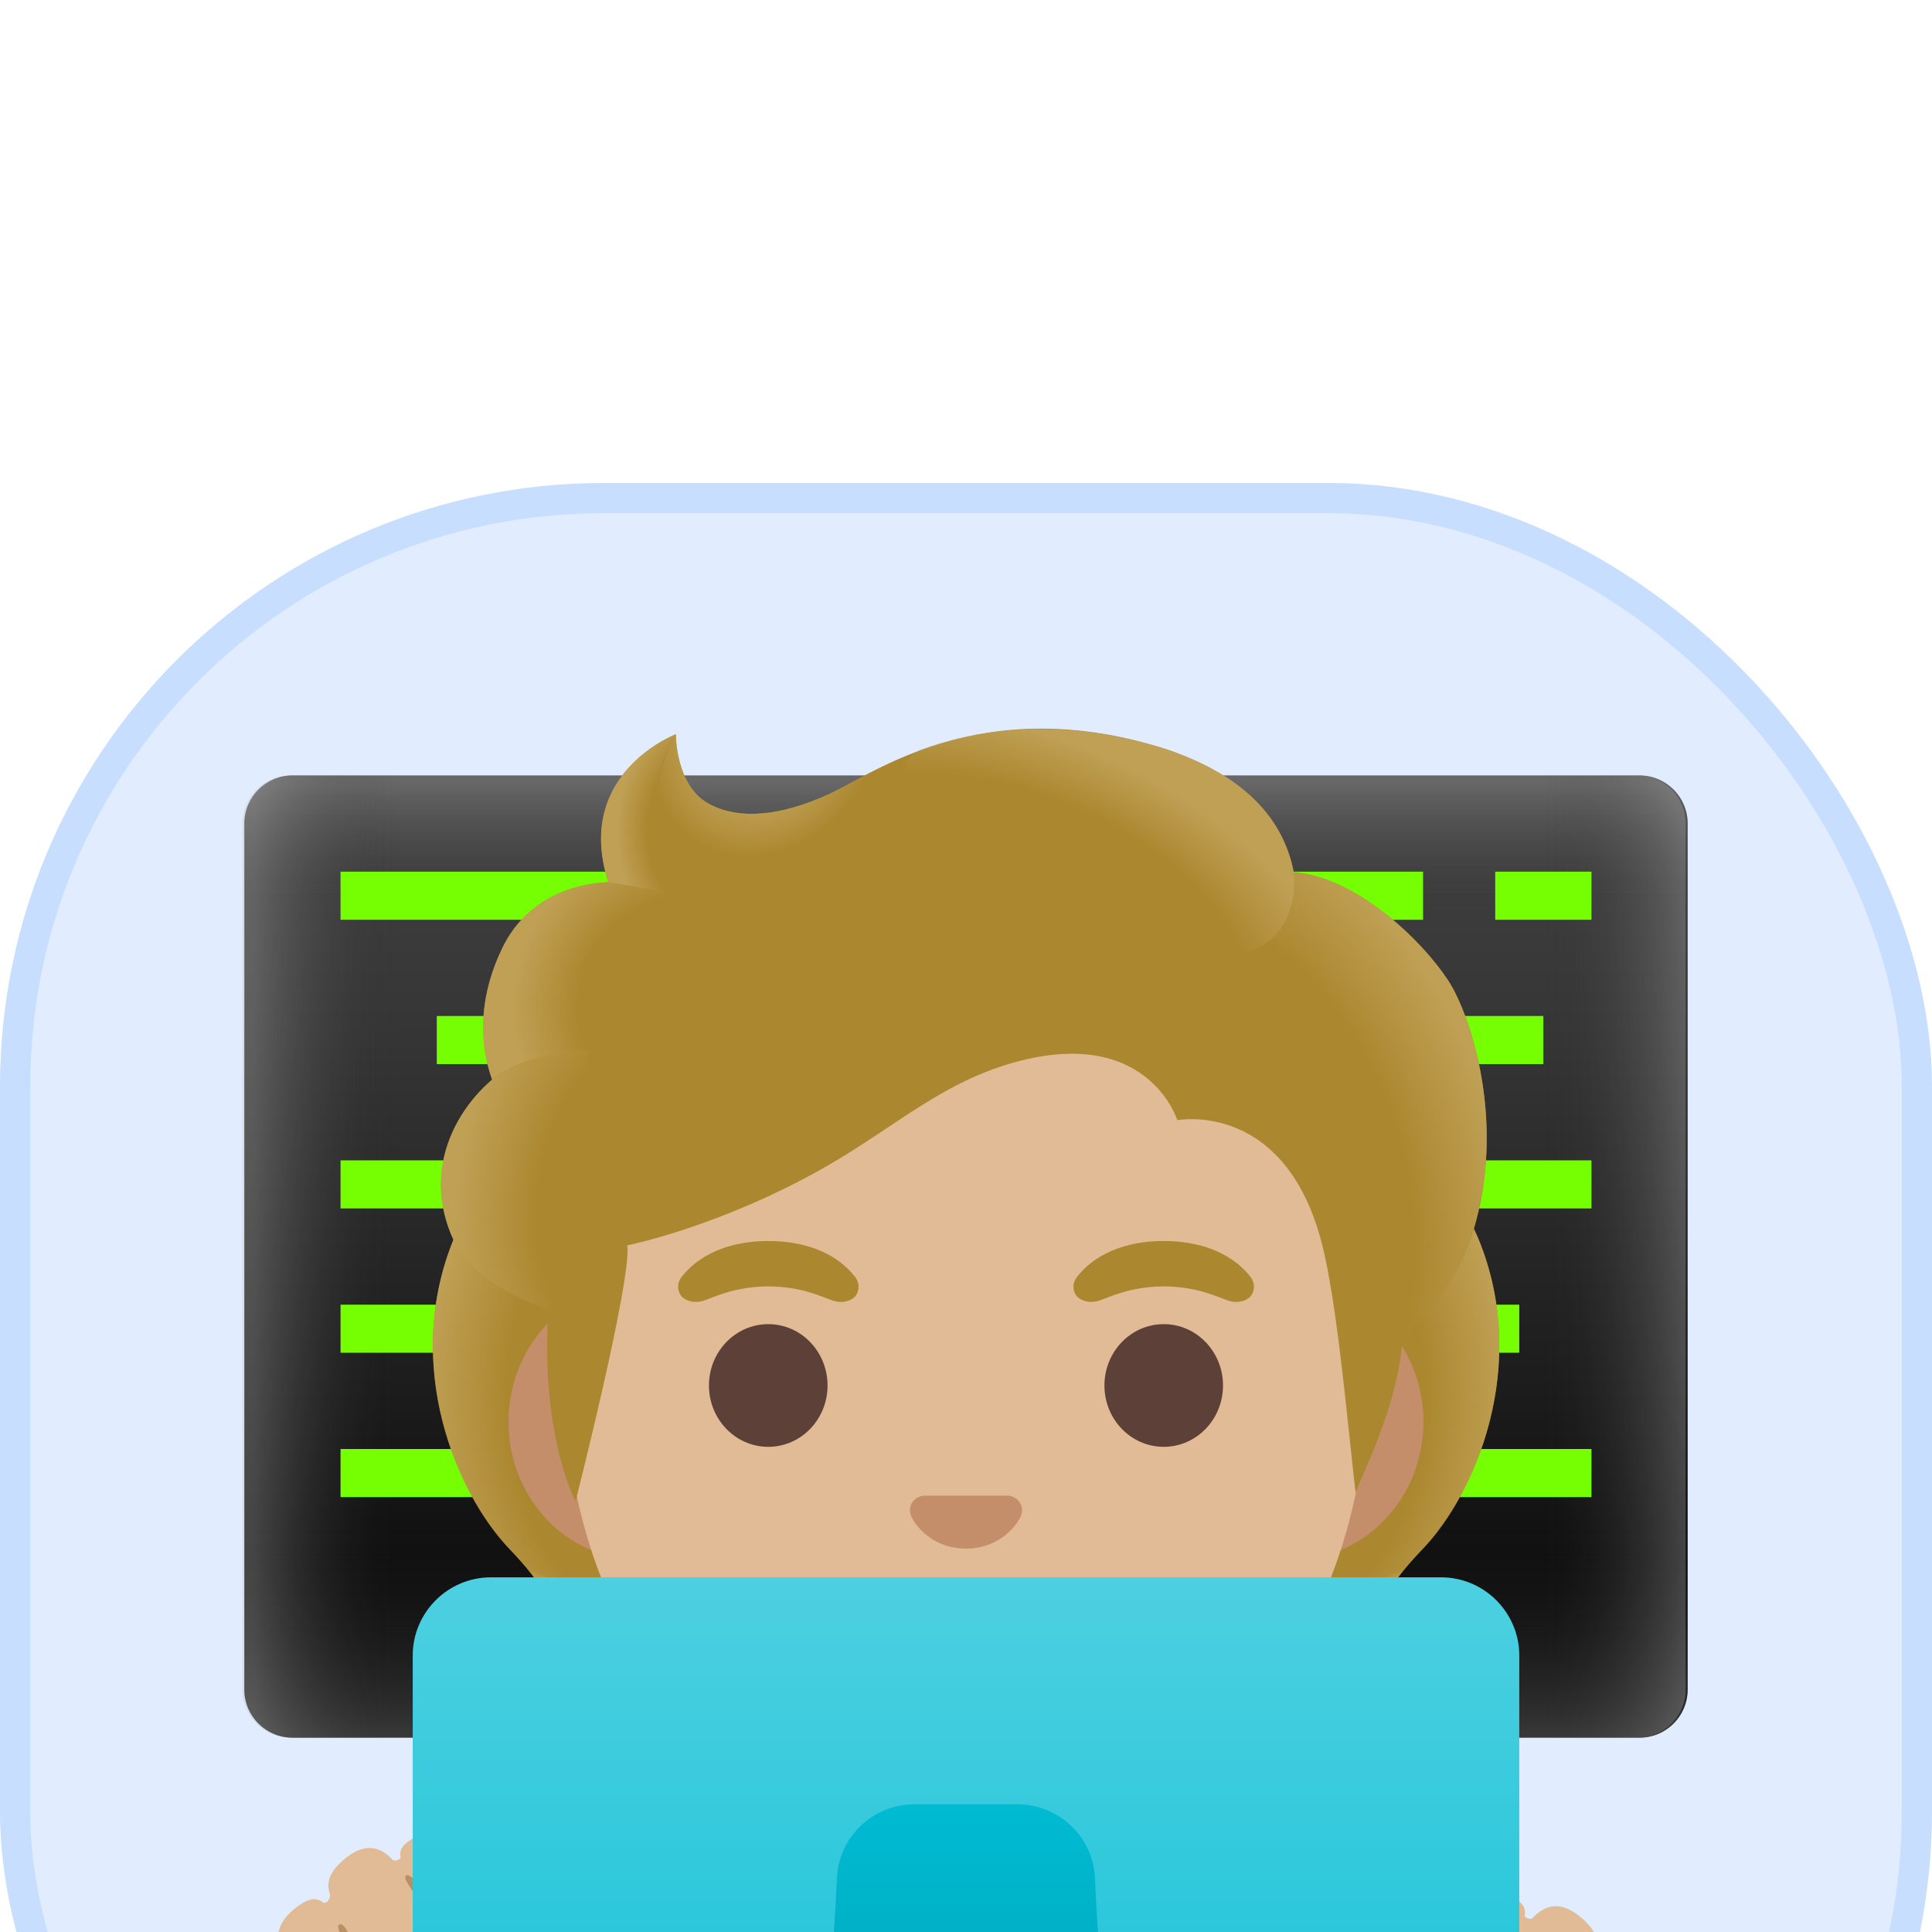 <svg xmlns="http://www.w3.org/2000/svg" fill="none" viewBox="0 0 64 64" height="64" width="64">
<g filter="url(#filter0_i_2015_25800)">
<rect fill-opacity="0.12" fill="#0066FF" rx="20" height="64" width="64"></rect>
<rect stroke-opacity="0.12" stroke="#0066FF" rx="19.5" height="63" width="63" y="0.5" x="0.5"></rect>
<path fill="url(#paint0_linear_2015_25800)" d="M54.312 41.562H9.688C8.807 41.562 8.094 40.849 8.094 39.969V11.281C8.094 10.401 8.807 9.688 9.688 9.688H54.312C55.193 9.688 55.906 10.401 55.906 11.281V39.969C55.906 40.849 55.193 41.562 54.312 41.562Z"></path>
<path fill="url(#paint1_linear_2015_25800)" d="M54.312 41.562H9.688C8.807 41.562 8.094 40.849 8.094 39.969V11.281C8.094 10.401 8.807 9.688 9.688 9.688H54.312C55.193 9.688 55.906 10.401 55.906 11.281V39.969C55.906 40.849 55.193 41.562 54.312 41.562Z" opacity="0.3"></path>
<path fill="url(#paint2_linear_2015_25800)" d="M54.245 41.562H9.62C8.739 41.562 8.026 40.849 8.026 39.969V11.281C8.026 10.401 8.739 9.688 9.62 9.688H54.245C55.125 9.688 55.839 10.401 55.839 11.281V39.969C55.839 40.849 55.125 41.562 54.245 41.562Z" opacity="0.3"></path>
<path fill="#76FF03" d="M11.281 12.875H20.844V14.469H11.281V12.875Z"></path>
<path fill="#76FF03" d="M40.766 12.875H47.141V14.469H40.766V12.875Z"></path>
<path fill="#76FF03" d="M49.531 12.875H52.719V14.469H49.531V12.875Z"></path>
<path fill="#76FF03" d="M14.469 17.656H17.656V19.25H14.469V17.656Z"></path>
<path fill="#76FF03" d="M11.281 22.438H17.656V24.031H11.281V22.438Z"></path>
<path fill="#76FF03" d="M11.281 27.219H14.469V28.812H11.281V27.219Z"></path>
<path fill="#76FF03" d="M45.547 27.219H50.328V28.812H45.547V27.219Z"></path>
<path fill="#76FF03" d="M47.938 22.438H52.719V24.031H47.938V22.438Z"></path>
<path fill="#76FF03" d="M11.281 32H17.656V33.594H11.281V32Z"></path>
<path fill="#76FF03" d="M44.75 32H52.719V33.594H44.75V32Z"></path>
<path fill="#76FF03" d="M46.344 17.656H51.125V19.25H46.344V17.656Z"></path>
<path fill="#AB872F" d="M45.906 38.279C45.407 37.375 46.041 36.455 47.125 35.315C48.842 33.506 50.711 29.311 48.973 25.051C48.985 25.027 48.631 24.31 48.643 24.286L47.929 24.25C47.702 24.219 39.857 24.203 32.004 24.203C24.151 24.203 16.306 24.219 16.078 24.25C16.078 24.25 15.023 25.027 15.03 25.051C13.297 29.311 15.162 33.506 16.879 35.315C17.959 36.455 18.593 37.375 18.099 38.279C17.616 39.16 16.182 39.288 16.182 39.288C16.182 39.288 16.513 40.188 17.31 40.674C18.047 41.124 18.955 41.228 19.581 41.244C19.581 41.244 22.031 44.635 28.438 44.635H35.57C41.977 44.635 44.427 41.244 44.427 41.244C45.053 41.228 45.961 41.124 46.698 40.674C47.495 40.188 47.826 39.288 47.826 39.288C47.826 39.288 46.388 39.156 45.906 38.279Z"></path>
<path fill="url(#paint3_radial_2015_25800)" d="M31.996 44.63V40.869L43.38 39.969L44.415 41.244C44.415 41.244 41.965 44.635 35.558 44.635L31.996 44.63Z"></path>
<path fill="url(#paint4_radial_2015_25800)" d="M44.392 39.598C42.686 37.008 46.467 36.04 46.467 36.04L46.471 36.044C45.814 36.861 45.515 37.574 45.902 38.279C46.384 39.16 47.818 39.287 47.818 39.287C47.818 39.287 45.862 41.025 44.392 39.598Z"></path>
<path fill="url(#paint5_radial_2015_25800)" d="M48.981 25.051C50.675 29.175 48.894 33.422 47.224 35.215C46.997 35.462 46.025 36.415 45.802 37.176C45.802 37.176 42.001 31.872 40.865 28.757C40.638 28.127 40.427 27.482 40.399 26.812C40.379 26.31 40.455 25.713 40.746 25.286C41.1 24.764 48.778 24.609 48.778 24.609C48.778 24.613 48.981 25.051 48.981 25.051Z"></path>
<path fill="url(#paint6_radial_2015_25800)" d="M15.027 25.051C13.333 29.175 15.114 33.422 16.784 35.215C17.015 35.462 17.983 36.415 18.206 37.176C18.206 37.176 22.007 31.872 23.143 28.757C23.374 28.127 23.581 27.482 23.609 26.812C23.629 26.31 23.553 25.713 23.262 25.286C22.908 24.764 22.493 24.904 21.892 24.904C20.744 24.904 15.72 24.609 15.329 24.609C15.333 24.613 15.027 25.051 15.027 25.051Z"></path>
<path fill="url(#paint7_radial_2015_25800)" d="M32.012 44.63V40.869L20.629 39.969L19.593 41.244C19.593 41.244 22.043 44.635 28.45 44.635L32.012 44.63Z"></path>
<path fill="url(#paint8_radial_2015_25800)" d="M19.616 39.598C21.322 37.008 17.541 36.04 17.541 36.04L17.537 36.044C18.194 36.861 18.493 37.574 18.106 38.279C17.624 39.16 16.19 39.287 16.19 39.287C16.19 39.287 18.146 41.025 19.616 39.598Z"></path>
<path fill="#C48E6A" d="M42.889 26.557H21.111C18.764 26.557 16.843 28.601 16.843 31.104C16.843 33.606 18.764 35.65 21.111 35.65H42.885C45.232 35.65 47.153 33.602 47.153 31.104C47.157 28.605 45.236 26.557 42.889 26.557Z"></path>
<path fill="#E0BB95" d="M32 10.875C25.067 10.875 18.644 18.29 18.644 28.964C18.644 39.578 25.262 44.826 32 44.826C38.737 44.826 45.355 39.578 45.355 28.964C45.355 18.29 38.933 10.875 32 10.875Z"></path>
<path fill="#AB872F" d="M28.334 26.31C27.964 25.82 27.111 25.111 25.454 25.111C23.796 25.111 22.94 25.824 22.573 26.31C22.41 26.526 22.45 26.777 22.565 26.928C22.669 27.067 22.979 27.199 23.322 27.083C23.665 26.968 24.334 26.621 25.454 26.613C26.573 26.621 27.243 26.968 27.585 27.083C27.928 27.199 28.239 27.071 28.342 26.928C28.454 26.78 28.498 26.529 28.334 26.31Z"></path>
<path fill="#AB872F" d="M41.431 26.31C41.061 25.82 40.208 25.111 38.55 25.111C36.893 25.111 36.036 25.824 35.67 26.31C35.506 26.526 35.546 26.777 35.662 26.928C35.765 27.067 36.076 27.199 36.419 27.083C36.761 26.968 37.431 26.621 38.55 26.613C39.67 26.621 40.339 26.968 40.682 27.083C41.025 27.199 41.336 27.071 41.439 26.928C41.551 26.78 41.594 26.529 41.431 26.31Z"></path>
<path fill="#5D4037" d="M25.45 31.928C26.535 31.928 27.414 31.018 27.414 29.896C27.414 28.774 26.535 27.864 25.45 27.864C24.365 27.864 23.485 28.774 23.485 29.896C23.485 31.018 24.365 31.928 25.45 31.928Z"></path>
<path fill="#5D4037" d="M38.55 31.928C39.635 31.928 40.514 31.018 40.514 29.896C40.514 28.774 39.635 27.864 38.55 27.864C37.465 27.864 36.586 28.774 36.586 29.896C36.586 31.018 37.465 31.928 38.55 31.928Z"></path>
<path fill="#6D4C41" d="M35.355 36.801C34.088 37.554 29.924 37.554 28.657 36.801C27.928 36.367 27.183 37.032 27.486 37.694C27.785 38.343 30.052 39.853 32.016 39.853C33.98 39.853 36.219 38.343 36.518 37.694C36.817 37.032 36.084 36.367 35.355 36.801Z"></path>
<path fill="#C48E6A" d="M33.538 33.578C33.494 33.562 33.454 33.55 33.41 33.546H30.59C30.546 33.55 30.502 33.562 30.462 33.578C30.207 33.681 30.068 33.944 30.187 34.227C30.307 34.51 30.869 35.299 32 35.299C33.132 35.299 33.693 34.506 33.813 34.227C33.932 33.948 33.793 33.681 33.538 33.578Z"></path>
<path fill="#AB872F" d="M47.965 16.469C46.993 14.999 44.814 13.026 42.857 12.895C42.543 11.014 40.531 9.42 38.582 8.803C33.311 7.133 29.88 9.006 28.04 10.01C27.657 10.217 25.183 11.592 23.453 10.608C22.37 9.99 22.39 8.321 22.39 8.321C22.39 8.321 18.995 9.616 20.154 13.222C18.987 13.269 17.457 13.763 16.648 15.401C15.684 17.353 16.027 18.983 16.305 19.764C15.302 20.616 14.038 22.429 14.903 24.784C15.556 26.557 18.158 27.374 18.158 27.374C17.911 31.653 19.067 33.729 19.067 33.729C19.067 33.729 20.935 26.378 20.78 25.254C20.78 25.254 23.872 24.641 27.382 22.633C29.753 21.274 31.374 19.684 34.04 19.082C38.096 18.17 39.001 21.107 39.001 21.107C39.001 21.107 42.754 20.385 43.885 25.597C44.352 27.741 44.654 31.295 44.909 33.474C44.885 33.283 46.2 30.952 46.447 28.561C46.511 27.944 48.176 27.127 48.894 24.473C49.846 20.935 48.671 17.533 47.965 16.469Z"></path>
<path fill="url(#paint9_radial_2015_25800)" d="M46.431 28.578C46.495 27.96 48.161 27.143 48.878 24.489C48.954 24.207 49.017 23.92 49.077 23.633C49.659 20.41 48.615 17.449 47.965 16.469C47.065 15.11 45.137 13.325 43.308 12.959C43.148 12.939 42.993 12.919 42.846 12.911C42.846 12.911 42.977 13.768 42.63 14.449C42.184 15.333 41.272 15.545 41.272 15.545C46.041 20.314 45.702 24.31 46.431 28.578Z"></path>
<path fill="url(#paint10_radial_2015_25800)" d="M29.191 9.409C28.753 9.62 28.37 9.831 28.036 10.01C27.653 10.217 25.179 11.592 23.45 10.608C22.386 10.002 22.386 8.385 22.386 8.329C21.896 8.954 20.413 13.421 24.748 13.72C26.617 13.847 27.769 12.218 28.454 10.839C28.701 10.333 29.087 9.604 29.191 9.409Z"></path>
<path fill="url(#paint11_radial_2015_25800)" d="M38.041 8.644C40.957 9.433 42.515 10.982 42.854 12.899C42.957 13.489 43.16 18.907 32.801 12.739C28.948 10.444 30 9.01 30.45 8.847C32.211 8.209 34.773 7.759 38.041 8.644Z"></path>
<path fill="url(#paint12_radial_2015_25800)" d="M22.374 8.329C22.37 8.333 22.362 8.333 22.35 8.341H22.346C21.975 8.496 19.063 9.847 20.151 13.226L23.25 13.724C20.505 10.943 22.386 8.325 22.386 8.325C22.386 8.325 22.378 8.325 22.374 8.329Z"></path>
<path fill="url(#paint13_radial_2015_25800)" d="M22.067 13.528L20.15 13.222C20.075 13.222 19.82 13.246 19.68 13.265C18.601 13.417 17.329 13.975 16.64 15.401C15.899 16.939 15.919 18.258 16.122 19.139C16.182 19.433 16.302 19.768 16.302 19.768C16.302 19.768 17.25 18.867 19.509 18.808L22.067 13.528Z"></path>
<path fill="url(#paint14_radial_2015_25800)" d="M16.21 19.844C15.266 20.68 13.995 22.549 14.931 24.868C15.636 26.617 18.154 27.374 18.154 27.374C18.154 27.382 18.656 27.534 18.915 27.534L19.505 18.808C18.298 18.808 17.138 19.17 16.389 19.692C16.401 19.704 16.206 19.832 16.21 19.844Z"></path>
<path fill="url(#paint15_linear_2015_25800)" d="M9.54 55.898H14.652C15.098 55.862 15.453 55.428 15.453 54.894V54.635C15.453 53.209 14.811 51.962 13.851 51.268C13.851 51.328 13.855 51.388 13.855 51.448C13.855 53.081 13.066 54.404 12.098 54.404C11.13 54.404 10.341 53.081 10.341 51.448C10.341 51.388 10.345 51.328 10.345 51.268C9.385 51.966 8.743 53.209 8.743 54.635V54.894C8.739 55.432 9.094 55.862 9.54 55.898Z"></path>
<path fill="#E14301" d="M12.098 54.408C15.684 54.408 13.855 53.085 13.855 51.452C13.855 51.392 13.851 51.332 13.851 51.272C13.341 50.902 12.739 50.683 12.098 50.683C11.456 50.683 10.855 50.902 10.345 51.272C10.341 51.332 10.341 51.392 10.341 51.452C10.337 53.085 8.492 54.408 12.098 54.408Z"></path>
<path fill="url(#paint16_linear_2015_25800)" d="M17.648 49.053C17.605 47.922 16.76 45.587 15.656 45.391C15.623 45.387 15.592 45.376 15.564 45.359C15.536 45.342 15.512 45.319 15.493 45.292C15.318 45.025 14.756 44.308 13.728 44.873C13.345 45.085 13.21 45.272 13.274 45.543C13.226 45.599 13.138 45.666 13.011 45.614C12.596 45.152 12.086 45.057 11.492 45.519C10.819 46.045 10.819 46.419 10.939 46.79L10.935 46.794C10.935 46.794 10.907 47.053 10.712 47.033C10.508 46.858 10.265 46.858 9.879 47.137C8.843 47.886 9.269 48.595 9.445 49.013C9.421 49.053 9.381 49.081 9.317 49.077C9.182 49.005 9.01 49.005 8.779 49.137C8.229 49.452 8.309 50.487 8.464 50.826C8.636 51.197 9.58 52.495 9.903 52.862C9.978 52.946 10.07 53.005 10.17 53.045C10.159 53.042 10.148 53.038 10.138 53.033C10.421 53.209 10.915 53.42 11.397 53.121C11.397 53.121 11.704 52.898 11.732 52.663C12.254 52.954 12.975 52.412 12.975 52.412C13.313 52.153 13.401 51.862 13.389 51.611C13.56 51.715 13.748 51.754 13.927 51.758C14.469 51.774 14.967 51.456 14.967 51.456C15.744 51.013 15.899 50.551 15.895 50.244C16.298 50.495 16.796 50.308 16.796 50.308C17.676 49.91 17.648 49.053 17.648 49.053Z"></path>
<path fill="url(#paint17_linear_2015_25800)" d="M49.515 55.898H54.631C54.631 55.898 54.854 51.998 48.591 51.81C42.324 51.627 49.515 55.898 49.515 55.898Z"></path>
<path fill="url(#paint18_linear_2015_25800)" d="M46.129 50.981C46.172 49.85 47.017 47.515 48.121 47.32C48.188 47.308 48.248 47.276 48.284 47.22C48.459 46.953 49.021 46.236 50.049 46.802C50.432 47.013 50.567 47.2 50.503 47.471C50.551 47.527 50.639 47.595 50.766 47.543C51.181 47.081 51.691 46.985 52.284 47.447C52.958 47.973 52.958 48.348 52.838 48.718L52.842 48.722C52.842 48.722 52.87 48.981 53.065 48.961C53.269 48.786 53.512 48.786 53.898 49.065C54.934 49.814 54.508 50.523 54.332 50.942C54.356 50.981 54.392 51.009 54.46 51.005C54.595 50.934 54.767 50.934 54.998 51.065C55.548 51.38 55.468 52.416 55.312 52.755C55.141 53.125 54.201 54.424 53.874 54.791C53.798 54.874 53.707 54.934 53.607 54.974C53.619 54.97 53.631 54.966 53.639 54.962C53.356 55.137 52.862 55.348 52.38 55.05C52.38 55.05 52.073 54.826 52.045 54.591C51.523 54.882 50.802 54.34 50.802 54.34C50.464 54.081 50.376 53.791 50.388 53.539C50.217 53.643 50.029 53.683 49.85 53.687C49.308 53.703 48.81 53.384 48.81 53.384C48.033 52.942 47.878 52.48 47.882 52.173C47.479 52.424 46.981 52.237 46.981 52.237C46.101 51.838 46.129 50.981 46.129 50.981Z"></path>
<path fill="#BA8F63" d="M52.814 54.934C52.747 54.898 52.683 54.858 52.623 54.806C52.615 54.799 52.603 54.791 52.595 54.779C52.484 54.655 52.452 54.456 52.743 54.057C53.539 53.002 53.854 52.213 53.854 52.213C54.073 51.659 53.994 51.567 53.994 51.567C53.918 51.444 53.763 51.802 53.763 51.802C52.974 53.225 52.432 53.846 52.197 54.077C52.185 54.085 52.173 54.093 52.161 54.097C52.117 54.125 52.069 54.153 52.017 54.173C51.998 54.181 51.974 54.189 51.954 54.197C51.91 54.213 51.862 54.221 51.814 54.229C51.79 54.233 51.767 54.237 51.739 54.237C51.687 54.237 51.635 54.233 51.579 54.221C51.555 54.217 51.531 54.217 51.508 54.209C51.377 54.174 51.255 54.113 51.149 54.03C51.133 54.014 51.113 53.998 51.097 53.982C51.081 53.966 51.061 53.95 51.045 53.934C51.025 53.91 51.005 53.882 50.986 53.858C50.977 53.846 50.966 53.834 50.958 53.818C50.938 53.786 50.922 53.755 50.906 53.719C50.902 53.707 50.894 53.695 50.89 53.683C50.874 53.647 50.866 53.607 50.858 53.567L50.846 53.532C50.838 53.492 50.838 53.448 50.834 53.408C50.834 53.392 50.83 53.38 50.83 53.368C50.83 53.324 50.838 53.281 50.846 53.237C50.85 53.221 50.85 53.205 50.854 53.185C50.862 53.141 50.882 53.097 50.898 53.049C50.906 53.029 50.91 53.01 50.918 52.994C51.826 51.711 52.296 50.591 52.296 50.591C52.448 50.28 52.504 49.954 52.504 49.954C52.404 49.77 52.245 50.037 52.245 50.037C51.209 51.966 50.595 52.739 50.595 52.739C50.595 52.739 50.113 53.579 49.057 52.95C49.057 52.95 48.535 52.615 48.447 52.38C48.372 52.185 48.324 51.838 48.591 51.344C48.591 51.344 49.224 50.049 50.268 48.42C50.268 48.42 50.336 48.165 50.101 48.308C49.918 48.42 49.786 48.651 49.722 48.722C49.722 48.722 49.105 49.547 48.208 51.193C48.208 51.193 48.009 51.571 47.778 51.758C47.551 51.854 47.264 51.818 46.949 51.583C46.268 51.073 46.523 50.36 46.901 49.627C47.109 49.228 47.583 48.332 48.033 47.615C48.077 47.599 48.121 47.583 48.165 47.575C48.308 47.551 48.424 47.475 48.495 47.364C48.854 46.818 48.571 46.324 48.069 47.085C46.81 47.3 45.917 49.762 45.874 50.977C45.874 51.021 45.854 52.01 46.874 52.464C46.906 52.476 47.276 52.611 47.675 52.52C47.774 52.85 48.045 53.237 48.679 53.599C48.691 53.607 49.244 53.946 49.85 53.938C49.962 53.934 50.073 53.922 50.177 53.894C50.24 54.101 50.376 54.328 50.647 54.536C50.679 54.559 51.3 55.026 51.898 54.906C52.014 55.089 52.181 55.217 52.225 55.249C52.408 55.364 52.603 55.424 52.802 55.44H52.982C53.237 55.424 53.504 55.336 53.767 55.173C53.771 55.173 53.771 55.169 53.775 55.169C54.392 54.747 55.281 52.982 55.281 52.802C55.281 52.798 53.942 55.125 52.814 54.934Z"></path>
<path fill="#BA8F63" d="M17.828 48.83C17.78 47.615 16.887 45.153 15.632 44.937C15.134 44.176 14.847 44.67 15.206 45.216C15.278 45.328 15.397 45.4 15.537 45.427C15.581 45.435 15.624 45.451 15.668 45.467C16.118 46.184 16.593 47.085 16.8 47.479C17.178 48.209 17.429 48.922 16.752 49.436C16.437 49.671 16.154 49.707 15.923 49.611C15.696 49.424 15.493 49.045 15.493 49.045C14.596 47.4 13.979 46.575 13.979 46.575C13.915 46.503 13.787 46.276 13.6 46.16C13.365 46.017 13.433 46.272 13.433 46.272C14.477 47.898 15.11 49.197 15.11 49.197C15.381 49.691 15.334 50.037 15.254 50.233C15.166 50.468 14.644 50.802 14.644 50.802C13.592 51.432 13.106 50.591 13.106 50.591C13.106 50.591 12.489 49.818 11.457 47.89C11.457 47.89 11.293 47.623 11.198 47.806C11.198 47.806 11.254 48.133 11.405 48.444C11.405 48.444 11.875 49.559 12.784 50.846C12.791 50.866 12.795 50.886 12.803 50.902C12.819 50.946 12.835 50.994 12.847 51.037C12.851 51.053 12.851 51.069 12.855 51.089C12.863 51.133 12.871 51.177 12.871 51.221C12.871 51.237 12.867 51.249 12.867 51.261C12.867 51.304 12.863 51.344 12.855 51.384C12.851 51.396 12.847 51.408 12.847 51.42C12.839 51.46 12.827 51.5 12.811 51.535C12.807 51.547 12.799 51.559 12.795 51.571C12.78 51.603 12.764 51.639 12.744 51.671C12.736 51.683 12.724 51.695 12.716 51.711C12.696 51.739 12.676 51.763 12.656 51.786C12.64 51.802 12.62 51.818 12.604 51.834C12.588 51.85 12.572 51.866 12.552 51.882C12.517 51.91 12.477 51.938 12.441 51.958C12.353 52.006 12.27 52.041 12.194 52.061C12.17 52.069 12.146 52.069 12.118 52.073C12.062 52.081 12.011 52.089 11.959 52.089C11.935 52.089 11.907 52.085 11.883 52.081C11.835 52.073 11.787 52.065 11.743 52.05C11.724 52.041 11.7 52.033 11.68 52.026C11.632 52.006 11.584 51.978 11.536 51.95C11.524 51.942 11.512 51.938 11.501 51.93C11.265 51.699 10.723 51.077 9.935 49.655C9.935 49.655 9.779 49.296 9.704 49.42C9.704 49.42 9.624 49.515 9.843 50.065C9.843 50.065 10.158 50.854 10.955 51.91C11.245 52.308 11.214 52.508 11.102 52.631C11.094 52.639 11.082 52.647 11.074 52.659C11.018 52.711 10.951 52.751 10.883 52.787C9.755 52.982 8.413 50.651 8.413 50.651C8.413 50.834 9.301 52.599 9.919 53.018C9.923 53.018 9.923 53.022 9.927 53.022C10.19 53.185 10.453 53.273 10.712 53.289H10.891C11.094 53.273 11.289 53.213 11.469 53.097C11.512 53.066 11.68 52.934 11.795 52.755C12.393 52.874 13.018 52.408 13.046 52.384C13.317 52.177 13.453 51.95 13.517 51.743C13.62 51.77 13.728 51.786 13.843 51.786C14.449 51.798 15.003 51.456 15.015 51.448C15.648 51.089 15.919 50.699 16.019 50.368C16.417 50.456 16.788 50.324 16.82 50.312C17.852 49.862 17.832 48.874 17.828 48.83Z"></path>
<path fill="url(#paint19_linear_2015_25800)" d="M50.328 55.898V38.841C50.328 37.415 49.165 36.251 47.738 36.251H16.262C14.835 36.251 13.672 37.415 13.672 38.841V55.902H50.328V55.898Z"></path>
<path fill="url(#paint20_linear_2015_25800)" d="M37.973 55.898C37.73 55.129 37.411 54.261 37.14 53.336C36.594 51.48 36.367 48.38 36.271 46.216C36.212 44.849 35.08 43.77 33.701 43.77H30.295C28.916 43.77 27.785 44.846 27.725 46.216C27.629 48.38 27.402 51.48 26.856 53.336C26.585 54.261 26.27 55.129 26.023 55.898H37.973Z"></path>
</g>
<defs>
<filter color-interpolation-filters="sRGB" filterUnits="userSpaceOnUse" height="80" width="64" y="0" x="0" id="filter0_i_2015_25800">
<feFlood result="BackgroundImageFix" flood-opacity="0"></feFlood>
<feBlend result="shape" in2="BackgroundImageFix" in="SourceGraphic" mode="normal"></feBlend>
<feColorMatrix result="hardAlpha" values="0 0 0 0 0 0 0 0 0 0 0 0 0 0 0 0 0 0 127 0" type="matrix" in="SourceAlpha"></feColorMatrix>
<feOffset dy="16"></feOffset>
<feGaussianBlur stdDeviation="8"></feGaussianBlur>
<feComposite k3="1" k2="-1" operator="arithmetic" in2="hardAlpha"></feComposite>
<feColorMatrix values="0 0 0 0 1 0 0 0 0 1 0 0 0 0 1 0 0 0 0.48 0" type="matrix"></feColorMatrix>
<feBlend result="effect1_innerShadow_2015_25800" in2="shape" mode="normal"></feBlend>
</filter>
<linearGradient gradientUnits="userSpaceOnUse" y2="41.592" x2="32" y1="9.891" x1="32" id="paint0_linear_2015_25800">
<stop stop-color="#424242" offset="0.003"></stop>
<stop stop-color="#353535" offset="0.271"></stop>
<stop stop-color="#131313" offset="0.764"></stop>
<stop offset="1"></stop>
</linearGradient>
<linearGradient gradientUnits="userSpaceOnUse" y2="41.592" x2="32" y1="9.891" x1="32" id="paint1_linear_2015_25800">
<stop stop-color="#BFBEBE" offset="0.001"></stop>
<stop stop-opacity="0" stop-color="#212121" offset="0.15"></stop>
<stop stop-opacity="0" stop-color="#212121" offset="0.776"></stop>
<stop stop-color="#BFBEBE" offset="1"></stop>
</linearGradient>
<linearGradient gradientUnits="userSpaceOnUse" y2="25.625" x2="55.881" y1="25.625" x1="8.33" id="paint2_linear_2015_25800">
<stop stop-color="#BFBEBE" offset="0.001"></stop>
<stop stop-opacity="0" stop-color="#212121" offset="0.1"></stop>
<stop stop-opacity="0" stop-color="#212121" offset="0.9"></stop>
<stop stop-color="#BFBEBE" offset="1"></stop>
</linearGradient>
<radialGradient gradientTransform="translate(37.81 39.195) scale(9.331 4.583)" gradientUnits="userSpaceOnUse" r="1" cy="0" cx="0" id="paint3_radial_2015_25800">
<stop stop-opacity="0" stop-color="#BFA055" offset="0.728"></stop>
<stop stop-color="#BFA055" offset="1"></stop>
</radialGradient>
<radialGradient gradientTransform="translate(47.002 37.807) rotate(154.924) scale(2.757 2.046)" gradientUnits="userSpaceOnUse" r="1" cy="0" cx="0" id="paint4_radial_2015_25800">
<stop stop-color="#BFA055" offset="0.663"></stop>
<stop stop-opacity="0" stop-color="#BFA055" offset="1"></stop>
</radialGradient>
<radialGradient gradientTransform="translate(39.855 30.008) rotate(-94.278) scale(12.112 10.095)" gradientUnits="userSpaceOnUse" r="1" cy="0" cx="0" id="paint5_radial_2015_25800">
<stop stop-opacity="0" stop-color="#BFA055" offset="0.725"></stop>
<stop stop-color="#BFA055" offset="1"></stop>
</radialGradient>
<radialGradient gradientTransform="translate(24.154 30.007) rotate(-85.722) scale(12.112 10.095)" gradientUnits="userSpaceOnUse" r="1" cy="0" cx="0" id="paint6_radial_2015_25800">
<stop stop-opacity="0" stop-color="#BFA055" offset="0.725"></stop>
<stop stop-color="#BFA055" offset="1"></stop>
</radialGradient>
<radialGradient gradientTransform="translate(26.198 39.195) rotate(180) scale(9.331 4.583)" gradientUnits="userSpaceOnUse" r="1" cy="0" cx="0" id="paint7_radial_2015_25800">
<stop stop-opacity="0" stop-color="#BFA055" offset="0.728"></stop>
<stop stop-color="#BFA055" offset="1"></stop>
</radialGradient>
<radialGradient gradientTransform="translate(17.008 37.807) rotate(25.076) scale(2.757 2.046)" gradientUnits="userSpaceOnUse" r="1" cy="0" cx="0" id="paint8_radial_2015_25800">
<stop stop-color="#BFA055" offset="0.663"></stop>
<stop stop-opacity="0" stop-color="#BFA055" offset="1"></stop>
</radialGradient>
<radialGradient gradientTransform="translate(39.179 23.617) rotate(72.085) scale(14.197 10.534)" gradientUnits="userSpaceOnUse" r="1" cy="0" cx="0" id="paint9_radial_2015_25800">
<stop stop-opacity="0" stop-color="#BFA055" offset="0.699"></stop>
<stop stop-color="#BFA055" offset="1"></stop>
</radialGradient>
<radialGradient gradientTransform="translate(25.339 8.138) rotate(28.203) scale(3.723 4.414)" gradientUnits="userSpaceOnUse" r="1" cy="0" cx="0" id="paint10_radial_2015_25800">
<stop stop-color="#BFA055" offset="0.58"></stop>
<stop stop-opacity="0" stop-color="#BFA055" offset="1"></stop>
</radialGradient>
<radialGradient gradientTransform="translate(33.653 14.897) rotate(-157.19) scale(11.632 6.537)" gradientUnits="userSpaceOnUse" r="1" cy="0" cx="0" id="paint11_radial_2015_25800">
<stop stop-opacity="0" stop-color="#BFA055" offset="0.699"></stop>
<stop stop-color="#BFA055" offset="1"></stop>
</radialGradient>
<radialGradient gradientTransform="translate(23.844 11.534) scale(3.417 4.18)" gradientUnits="userSpaceOnUse" r="1" cy="0" cx="0" id="paint12_radial_2015_25800">
<stop stop-opacity="0" stop-color="#BFA055" offset="0.702"></stop>
<stop stop-color="#BFA055" offset="1"></stop>
</radialGradient>
<radialGradient gradientTransform="translate(23.373 17.565) rotate(-164.942) scale(6.408 5.997)" gradientUnits="userSpaceOnUse" r="1" cy="0" cx="0" id="paint13_radial_2015_25800">
<stop stop-opacity="0" stop-color="#BFA055" offset="0.66"></stop>
<stop stop-color="#BFA055" offset="1"></stop>
</radialGradient>
<radialGradient gradientTransform="translate(21.854 23.752) rotate(7.834) scale(6.728 9.454)" gradientUnits="userSpaceOnUse" r="1" cy="0" cx="0" id="paint14_radial_2015_25800">
<stop stop-opacity="0" stop-color="#BFA055" offset="0.598"></stop>
<stop stop-color="#BFA055" offset="1"></stop>
</radialGradient>
<linearGradient gradientUnits="userSpaceOnUse" y2="53.585" x2="15.452" y1="53.585" x1="8.741" id="paint15_linear_2015_25800">
<stop stop-color="#FB8C00"></stop>
<stop stop-color="#F67F00" offset="0.482"></stop>
<stop stop-color="#EF6C00" offset="1"></stop>
</linearGradient>
<linearGradient gradientUnits="userSpaceOnUse" y2="46.001" x2="10.782" y1="51.49" x1="14.639" id="paint16_linear_2015_25800">
<stop stop-color="#CCA47A"></stop>
<stop stop-color="#E0BB95" offset="0.5"></stop>
</linearGradient>
<linearGradient gradientUnits="userSpaceOnUse" y2="53.854" x2="54.631" y1="53.854" x1="46.026" id="paint17_linear_2015_25800">
<stop stop-color="#FB8C00"></stop>
<stop stop-color="#F67F00" offset="0.482"></stop>
<stop stop-color="#EF6C00" offset="1"></stop>
</linearGradient>
<linearGradient gradientUnits="userSpaceOnUse" y2="47.931" x2="52.997" y1="53.42" x1="49.14" id="paint18_linear_2015_25800">
<stop stop-color="#CCA47A"></stop>
<stop stop-color="#E0BB95" offset="0.5"></stop>
</linearGradient>
<linearGradient gradientUnits="userSpaceOnUse" y2="63.452" x2="32" y1="36.194" x1="32" id="paint19_linear_2015_25800">
<stop stop-color="#4DD0E1"></stop>
<stop stop-color="#00BCD4" offset="1"></stop>
</linearGradient>
<linearGradient gradientUnits="userSpaceOnUse" y2="59.044" x2="32" y1="43.394" x1="32" id="paint20_linear_2015_25800">
<stop stop-color="#00BCD4"></stop>
<stop stop-color="#0097A7" offset="1"></stop>
</linearGradient>
</defs>
</svg>
